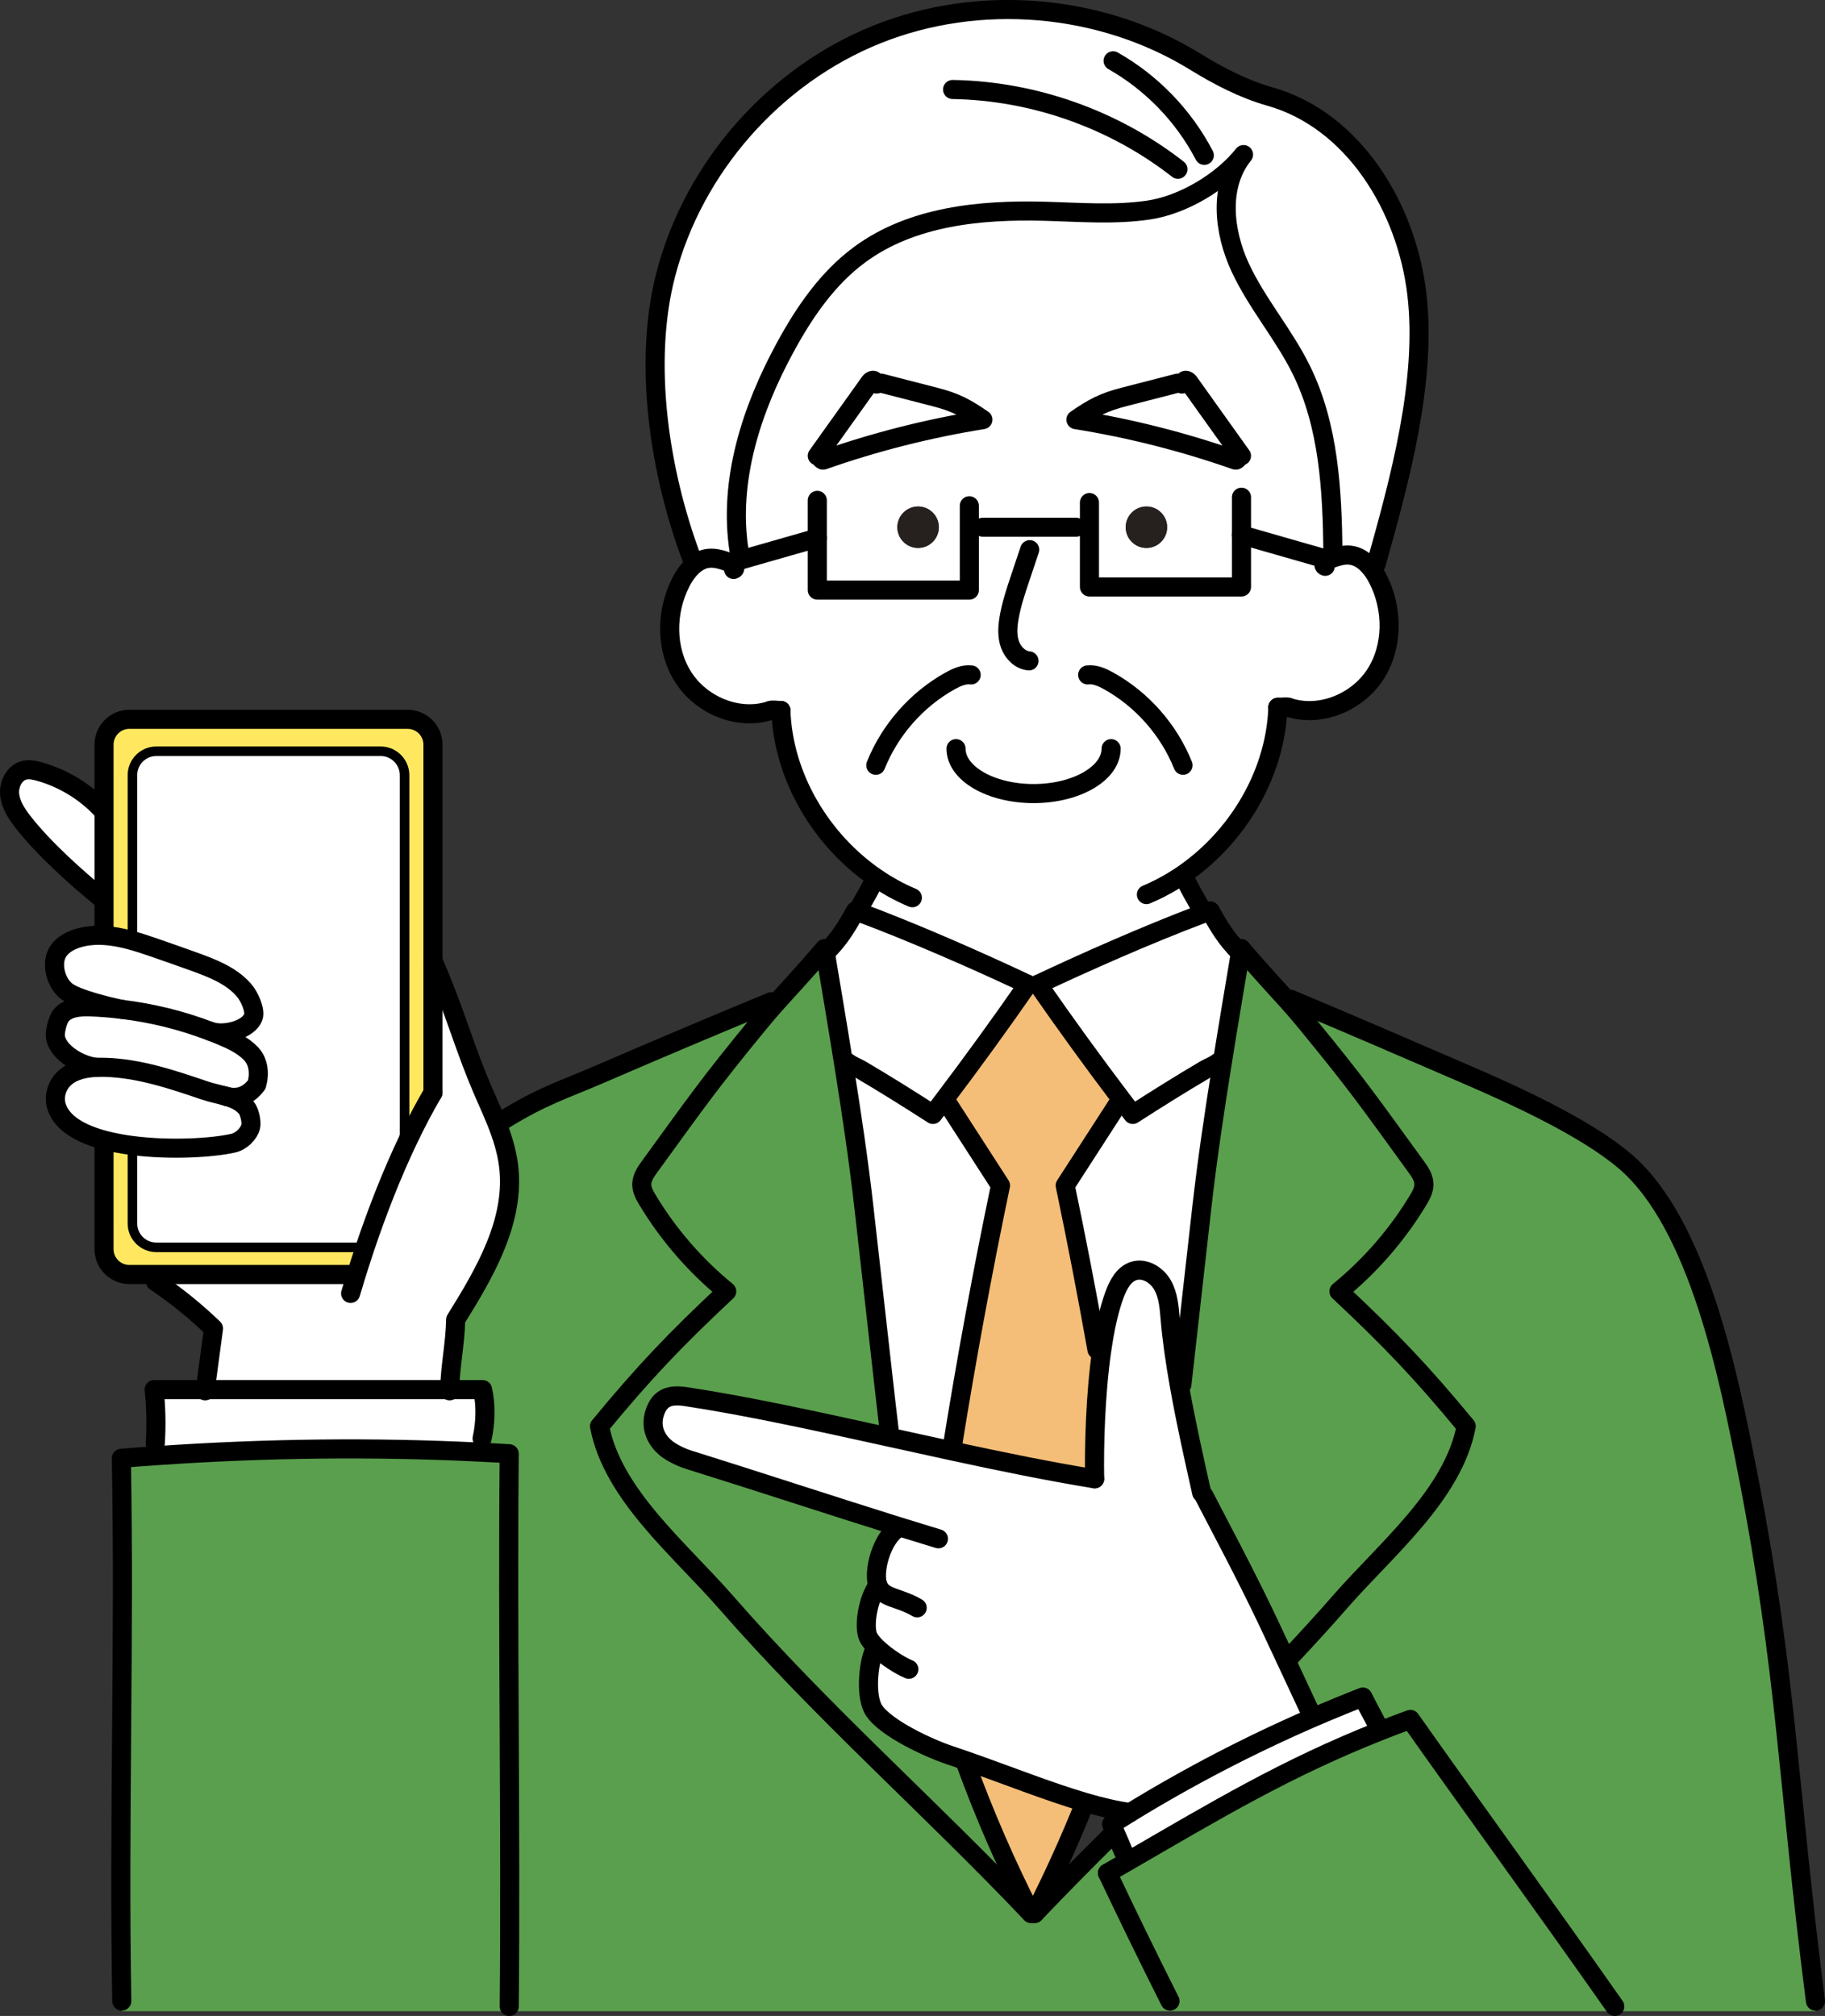 <?xml version="1.0" encoding="UTF-8"?>
<svg xmlns="http://www.w3.org/2000/svg" id="_レイヤー_2" data-name="レイヤー_2" viewBox="0 0 382.44 422.36">
  <rect x="0" y="0" width="382.44" height="422.36" fill="#333333" stroke="none"/>
  <defs>
    <style>
      .cls-1 {
        stroke-linecap: round;
        stroke-linejoin: round;
        stroke-width: 4px;
      }

      .cls-1, .cls-2 {
        fill: none;
        stroke: #000;
      }

      .cls-3 {
        fill: #5a9f4d;
      }

      .cls-4 {
        fill: #26201f;
      }

      .cls-5 {
        fill: #fff;
      }

      .cls-6 {
        fill: #ffe85f;
      }

      .cls-7 {
        fill: #f4be78;
      }

      .cls-2 {
        stroke-miterlimit: 10;
        stroke-width: 2px;
      }
    </style>
  </defs>
  <g id="_レイヤー_1-2" data-name="レイヤー_1">
    <g>
      <g>
        <path class="cls-3" d="M380.44,419.24v2.13h-42.05v-1.01c-14.86-21.18-32.12-44.9-42.84-60.13-2.18.79-4.29,1.6-6.34,2.41l-.24-.6c-1.66-3.29-1.72-3.21-3.38-6.5-3.52,1.38-7.02,2.82-10.5,4.32l-.37-.85c-2.26-4.82-3.99-8.54-5.45-11.68l1.2-.34c3.49-3.71,6.96-7.51,10.4-11.45,9.61-10.99,23.64-22.4,26.38-36.73-9.37-11.36-15.92-18.2-26.66-28.26,6.57-5.36,12.21-11.85,16.59-19.11.61-1.02,1.23-2.13,1.21-3.33-.01-1.4-.86-2.63-1.69-3.76-9.82-13.51-12.17-17-22.78-29.91-1.61-1.96-2.84-3.38-4.08-4.76l.63-.32c12.21,5.11,24.03,10.23,36.68,15.69,10.08,4.35,25.05,11.13,33.41,18.27,15.45,13.2,21.79,45.43,25.68,65.38,8.26,42.33,8.28,64.34,14.2,110.54Z"></path>
        <path class="cls-3" d="M338.39,420.36v1.01h-93.21v-2.13c-4.67-9.28-9.15-18.49-13.1-26.83,1.42-.82,2.82-1.62,4.19-2.41,18.65-10.8,33.2-19.55,52.94-27.36,2.05-.81,4.16-1.62,6.34-2.41,10.72,15.23,27.98,38.95,42.84,60.13Z"></path>
        <path class="cls-3" d="M298.39,248.11c.02,1.2-.6,2.31-1.21,3.33-4.38,7.26-10.02,13.75-16.59,19.11,10.74,10.06,17.29,16.9,26.66,28.26-2.74,14.33-16.77,25.74-26.38,36.73-3.44,3.94-6.91,7.74-10.4,11.45l-1.2.34c-5.22-11.21-6.99-14.91-16.97-33.96l-.48-.63c-1.53-6.81-3.33-14.79-4.7-22.56l.55-.1c.08-.72.16-1.43.24-2.14,1.3-11.6,2.61-23.21,3.92-34.81,1.11-9.82,2.64-20.16,4.3-30.45,1.25-7.86,2.58-15.7,3.84-23.26.04-.23.07-.45.11-.67,5.02,5.81,7.4,8.3,9.76,10.93,1.24,1.38,2.47,2.8,4.08,4.76,10.61,12.91,12.96,16.4,22.78,29.91.83,1.13,1.68,2.36,1.69,3.76Z"></path>
        <path class="cls-5" d="M296.91,61.61c2.14,18.11-3.59,39.03-8.53,56.58l-1.6.24c-1.03-1.11-2.28-1.92-3.76-2.11-1.08-.14-2.15.09-3.2.42l-.49-.85c-.15-13.1-.84-26.65-6.64-38.41-3.68-7.46-9.28-13.88-12.79-21.42-3.52-7.55-4.55-17.2.69-23.67-4.53,5.7-12.7,10.56-19.91,11.62-7.21,1.06-14.54.44-21.82.25-13.47-.36-27.76,1.06-38.62,9.02-6.78,4.96-11.66,12.08-15.67,19.46-7.1,13.02-11.96,27.95-9.7,42.6l.55,1.92-2.33.67c-1.5-.57-3.08-1.14-4.68-.95-.98.12-1.87.53-2.66,1.11l-.81-1.15c-6.74-17.99-10.25-40.9-5.41-59.49,5.83-22.38,22.73-41.59,44.19-50.22,21.46-8.63,46.95-6.48,66.66,5.64,4.97,3.05,10.15,5.77,15.76,7.36,17.55,4.97,28.63,23.28,30.77,41.38Z"></path>
        <path class="cls-5" d="M278.34,117.27c.49-.18.98-.37,1.48-.53,1.05-.33,2.12-.56,3.2-.42,1.48.19,2.73,1,3.76,2.11.8.85,1.48,1.88,2,2.92,3.15,6.19,3.21,14.05-.54,19.9-3.76,5.85-11.47,9.09-18.09,6.98-.09-.25-2.09-.03-2.36-.04h0s-.03.01,0,0c-.5,14.69-9.36,28.74-21.94,36.37l2.7.04c.9,1.77,1.86,3.51,2.86,5.22l.06,1.82c-10.84,4.09-23.8,9.8-33.95,14.59h-2.15c-10.65-5.03-24.4-11.06-35.55-15.18l.46-1.23c1-1.71,1.96-3.45,2.86-5.22l.46-.67c-11.51-7.85-19.48-21.18-19.96-35.07.03,0,.04,0,0,0h0c-.26,0-2.26-.21-2.35.05-6.62,2.11-14.34-1.14-18.09-6.99-3.76-5.84-3.7-13.71-.54-19.9.75-1.47,1.78-2.94,3.09-3.92.79-.58,1.68-.99,2.66-1.11,1.6-.19,3.18.38,4.68.95l2.33-.67,15.85-4.53v10.9h31.86v-13.17h25.17v12.51h31.86v-10.91l18.18,5.21Z"></path>
        <path class="cls-5" d="M288.97,362.04l.24.6c-19.74,7.81-34.29,16.56-52.94,27.36l-.88-2.1c-.37-.93-1-2.35-1.57-3.65-.34-.78-.66-1.51-.88-2.07,1.3-.82,2.6-1.63,3.91-2.44,12.26-7.51,25.05-14.16,38.24-19.88,3.48-1.5,6.98-2.94,10.5-4.32,1.66,3.29,1.72,3.21,3.38,6.5Z"></path>
        <path class="cls-5" d="M171.27,112.73l-15.85,4.53-.55-1.92c-2.26-14.65,2.6-29.58,9.7-42.6,4.01-7.38,8.89-14.5,15.67-19.46,10.86-7.96,25.15-9.38,38.62-9.02,7.28.19,14.61.81,21.82-.25,7.21-1.06,15.38-5.92,19.91-11.62-5.24,6.47-4.21,16.12-.69,23.67,3.51,7.54,9.11,13.96,12.79,21.42,5.8,11.76,6.49,25.31,6.64,38.41l.49.85c-.5.16-.99.35-1.48.53l-18.18-5.21v10.91h-31.86v-12.51h-25.17v13.17h-31.86v-10.9ZM260.16,95.5c-3.68-5.16-7.36-10.31-11.05-15.47-.22-.31-.82-.55-.86-.16.18.26-.51.77-.72.53-.21-.23-.59-.17-.9-.09-3.69.95-7.39,1.9-11.08,2.85-4.31,1.11-6.42,2.23-10.08,4.76,11.37,1.82,22.58,4.66,33.45,8.48.3.11.99-1.1,1.24-.9ZM244.58,110.46c0-2.4-1.94-4.34-4.34-4.34s-4.34,1.94-4.34,4.34,1.95,4.34,4.34,4.34,4.34-1.95,4.34-4.34ZM205.97,87.92c-3.67-2.53-5.77-3.65-10.09-4.76l-11.07-2.85c-.31-.08-.69-.14-.9.09-.22.24-.9-.27-.72-.53-.04-.39-.65-.15-.87.16-3.68,5.16-7.36,10.31-11.05,15.47.25-.2.94,1.01,1.24.9,10.87-3.82,22.08-6.66,33.46-8.48ZM196.74,110.46c0-2.4-1.95-4.34-4.35-4.34s-4.34,1.94-4.34,4.34,1.95,4.34,4.34,4.34,4.35-1.95,4.35-4.34Z"></path>
        <path class="cls-5" d="M183.97,332.16c-1.07-2.74.68-9.83,4.25-12.06l.09-.27c-14.05-4.38-29.48-9.48-44.1-14.04-1.74-.55-3.66-1.57-4.68-2.42-2.26-1.87-3.28-4.59-2.3-7.46,1.07-3.18,3.19-3.81,6.52-3.3,12.73,1.92,27.41,5.14,42.33,8.43,4.43.98,8.89,1.96,13.32,2.92,10.31,2.23,20.49,4.32,29.99,5.86-.13-6.96.16-17.7,1.48-26.92h.01c.63-4.47,1.52-8.59,2.71-11.75.76-2.03,1.9-4.19,3.96-4.86,2.31-.75,4.86.81,6.06,2.92,1.21,2.12,1.4,4.64,1.6,7.06.36,4.33,1.05,9.07,1.91,13.91,1.37,7.77,3.17,15.75,4.7,22.56l.48.63c9.98,19.05,11.75,22.75,16.97,33.96,1.46,3.14,3.19,6.86,5.45,11.68l.37.85c-13.19,5.72-25.98,12.37-38.24,19.88-2.89-.38-6.11-1.14-9.51-2.14-7.83-2.3-16.66-5.84-24.81-8.68-1.13-.4-2.24-.78-3.34-1.14-4.37-1.44-13.46-5.59-16.02-9.41-1.82-2.7-1.29-9.55,0-12.51l.46-.74c-.92-.89-1.6-1.79-1.84-2.57-.77-2.49.25-7.91,2.18-10.39Z"></path>
        <path class="cls-5" d="M249.11,80.03c3.69,5.16,7.37,10.31,11.05,15.47-.25-.2-.94,1.01-1.24.9-10.87-3.82-22.08-6.66-33.45-8.48,3.66-2.53,5.77-3.65,10.08-4.76,3.69-.95,7.39-1.9,11.08-2.85.31-.08.69-.14.9.09.21.24.9-.27.72-.53.04-.39.64-.15.86.16Z"></path>
        <path class="cls-5" d="M259.63,199.36l.34.06c-1.26,7.56-2.59,15.4-3.84,23.26l-.81-.13c-1.12.83-2,1.08-2.76,1.53-5.31,3.13-10.02,6.08-15.18,9.4-.71-.93-1.43-1.87-2.13-2.81-6.1-8.04-12.01-16.19-17.73-24.44,10.15-4.79,23.11-10.5,33.95-14.59.72-.28,1.44-.54,2.14-.8,2.08,3.77,3.52,5.96,6.02,8.52Z"></path>
        <path class="cls-5" d="M256.13,222.68c-1.66,10.29-3.19,20.63-4.3,30.45-1.31,11.6-2.62,23.21-3.92,34.81-.08.71-.16,1.42-.24,2.14l-.55.1c-.86-4.84-1.55-9.58-1.91-13.91-.2-2.42-.39-4.94-1.6-7.06-1.2-2.11-3.75-3.67-6.06-2.92-2.06.67-3.2,2.83-3.96,4.86-1.19,3.16-2.08,7.28-2.71,11.75h-.01l-1-.15c-2.04-11.46-4.25-22.9-6.65-34.38,3.62-5.6,7.24-11.2,10.86-16.81l1.17-.89c.7.94,1.42,1.88,2.13,2.81,5.16-3.32,9.87-6.27,15.18-9.4.76-.45,1.64-.7,2.76-1.53l.81.13Z"></path>
        <path class="cls-3" d="M245.18,419.24v2.13H106.71v-1.01c.37-37.68-.38-78.11,0-115.79-1.94-.12-3.88-.23-5.82-.32l.14-2.89c.71-3.17.84-7.07.09-10.23h-6.89c.12-5.01,1.16-9.63,1.26-14.66,6.16-9.88,12.56-20.81,11.07-32.36-.39-3.06-1.33-6.01-2.47-8.89l1.45-.6c8.16-5.05,12.67-6.34,20.15-9.57,12.55-5.42,23.98-10.25,35.9-15.17l.78.56c-1.02,1.15-2.09,2.4-3.41,4-10.6,12.91-12.95,16.4-22.78,29.91-.82,1.13-1.67,2.36-1.69,3.76-.01,1.2.6,2.31,1.22,3.33,4.38,7.26,10.01,13.75,16.58,19.11-10.74,10.06-17.29,16.9-26.65,28.26,2.74,14.33,16.77,25.74,26.37,36.73,20.67,23.66,42.38,42.54,64.05,65.34h.77c5.37-5.65,10.75-11.07,16.11-16.38l.88-.25c.57,1.3,1.2,2.72,1.57,3.65l.88,2.1c-1.37.79-2.77,1.59-4.19,2.41,3.95,8.34,8.43,17.55,13.1,26.83Z"></path>
        <circle class="cls-4" cx="240.24" cy="110.46" r="4.34"></circle>
        <path class="cls-7" d="M235.25,230.67l-1.17.89c-3.62,5.61-7.24,11.21-10.86,16.81,2.4,11.48,4.61,22.92,6.65,34.38l1,.15c-1.32,9.22-1.61,19.96-1.48,26.92-9.5-1.54-19.68-3.63-29.99-5.86l.09-.4c2.96-18.44,6.32-36.77,10.17-55.19-3.62-5.6-7.23-11.2-10.85-16.81l-1.17-.89c6.09-8.04,12-16.19,17.73-24.44h2.15c5.72,8.25,11.63,16.4,17.73,24.44Z"></path>
        <path class="cls-7" d="M227.34,377.6l-.13.44c-3.12,7.76-6.58,15.38-10.38,22.84h-.77c-5.2-10.2-9.77-20.72-13.7-31.48l.17-.48c8.15,2.84,16.98,6.38,24.81,8.68Z"></path>
        <path class="cls-5" d="M198.81,231.56c3.62,5.61,7.23,11.21,10.85,16.81-3.85,18.42-7.21,36.75-10.17,55.19l-.09.4c-4.43-.96-8.89-1.94-13.32-2.92l.27-1.22c-.48-3.96-.92-7.92-1.37-11.88-1.31-11.6-2.62-23.21-3.92-34.81-1.11-9.82-2.64-20.16-4.3-30.45l.81-.13c1.12.83,1.99,1.08,2.76,1.53,5.31,3.13,10.01,6.08,15.18,9.4.71-.93,1.42-1.87,2.13-2.81l1.17.89Z"></path>
        <path class="cls-3" d="M202.36,369.4c3.93,10.76,8.5,21.28,13.7,31.48-21.67-22.8-43.38-41.68-64.05-65.34-9.6-10.99-23.63-22.4-26.37-36.73,9.36-11.36,15.91-18.2,26.65-28.26-6.57-5.36-12.2-11.85-16.58-19.11-.62-1.02-1.23-2.13-1.22-3.33.02-1.4.87-2.63,1.69-3.76,9.83-13.51,12.18-17,22.78-29.91,1.32-1.6,2.39-2.85,3.41-4,2.62-2.95,4.94-5.33,10.44-11.69.04.22.07.44.11.67,1.26,7.56,2.59,15.4,3.84,23.26,1.66,10.29,3.19,20.63,4.3,30.45,1.3,11.6,2.61,23.21,3.92,34.81.45,3.96.89,7.92,1.37,11.88l-.27,1.22c-14.92-3.29-29.6-6.51-42.33-8.43-3.33-.51-5.45.12-6.52,3.3-.98,2.87.04,5.59,2.3,7.46,1.02.85,2.94,1.87,4.68,2.42,14.62,4.56,30.05,9.66,44.1,14.04l-.09.27c-3.57,2.23-5.32,9.32-4.25,12.06-1.93,2.48-2.95,7.9-2.18,10.39.24.78.92,1.68,1.84,2.57l-.46.74c-1.29,2.96-1.82,9.81,0,12.51,2.56,3.82,11.65,7.97,16.02,9.41,1.1.36,2.21.74,3.34,1.14l-.17.48Z"></path>
        <path class="cls-5" d="M195.88,83.16c4.32,1.11,6.42,2.23,10.09,4.76-11.38,1.82-22.59,4.66-33.46,8.48-.3.11-.99-1.1-1.24-.9,3.69-5.16,7.37-10.31,11.05-15.47.22-.31.83-.55.87-.16-.18.26.5.77.72.53.21-.23.59-.17.9-.09l11.07,2.85Z"></path>
        <path class="cls-5" d="M179.82,191.05c11.15,4.12,24.9,10.15,35.55,15.18-5.73,8.25-11.64,16.4-17.73,24.44-.71.94-1.42,1.88-2.13,2.81-5.17-3.32-9.87-6.27-15.18-9.4-.77-.45-1.64-.7-2.76-1.53l-.81.13c-1.25-7.86-2.58-15.7-3.84-23.26l.33-.06c2.51-2.56,3.95-4.75,6.02-8.52.18.07.37.13.55.21Z"></path>
        <path class="cls-4" d="M192.39,106.12c2.4,0,4.35,1.94,4.35,4.34s-1.95,4.34-4.35,4.34-4.34-1.95-4.34-4.34,1.95-4.34,4.34-4.34Z"></path>
        <path class="cls-3" d="M106.71,304.57c-.38,37.68.37,78.11,0,115.79v1.01H25.52v-2.13c-.68-37.87.62-75-.09-113.72,2.42-.2,4.85-.38,7.28-.54,22.6-1.57,45.56-1.88,68.18-.73,1.94.09,3.88.2,5.82.32Z"></path>
        <path class="cls-5" d="M74.59,267.28c.61-1.96,1.25-3.95,1.92-5.95,2.57-7.62,5.6-15.4,9.07-22.65,1.62-3.4,3.34-6.67,5.15-9.76v-27.62c4.77,10.77,6.42,18.1,11.2,28.87.74,1.67,1.48,3.35,2.16,5.05,1.14,2.88,2.08,5.83,2.47,8.89,1.49,11.55-4.91,22.48-11.07,32.36-.1,5.03-1.14,9.65-1.26,14.66h-51.21c.38-2.75,1.4-10.38,1.72-12.8-3.76-3.62-7.84-6.92-12.17-9.85v-1.46h41.2l.82.26Z"></path>
        <path class="cls-5" d="M94.23,291.13h6.89c.75,3.16.62,7.06-.09,10.23l-.14,2.89c-22.62-1.15-45.58-.84-68.18.73l-.17-2.58c.24-3.75.16-7.53-.23-11.27h61.92Z"></path>
        <path class="cls-6" d="M90.73,201.3v27.62c-1.81,3.09-3.53,6.36-5.15,9.76l-.8-.39v-75.88c0-2.77-2.25-5.02-5.02-5.02h-46.99c-2.78,0-5.02,2.25-5.02,5.02v32.94l-.43,1.6c-1.83-.49-3.68-.86-5.52-.96v-39.98c0-2.93,2.38-5.31,5.31-5.31h58.3c2.94,0,5.32,2.38,5.32,5.31v45.29Z"></path>
        <path class="cls-5" d="M84.78,238.29l.8.39c-3.47,7.25-6.5,15.03-9.07,22.65h-43.74c-2.78,0-5.02-2.24-5.02-5.02v-16.31c8.05,1.04,16.95.47,21.18-.51,1.64-.38,3.23-1.95,3.6-3.44.24-1-.22-3.16-.91-3.97-1.05-1.23-2.44-1.86-3.97-2.32,1.98.46,4.25.03,6.15-2.53.64-2.25.41-4.8-1.21-6.49s-3.79-2.74-5.94-3.65c-.82-.35-1.66-.68-2.49-1,2.89.97,8.07-.38,8.94-3.09.42-1.3-.75-4.17-2.05-5.64-2.68-3.03-6.64-4.54-10.44-5.91-2.75-.99-5.5-1.95-8.25-2.91-1.64-.57-3.33-1.13-5.04-1.59l.43-1.6v-32.94c0-2.77,2.24-5.02,5.02-5.02h46.99c2.77,0,5.02,2.25,5.02,5.02v75.88Z"></path>
        <path class="cls-6" d="M32.77,261.33h43.74c-.67,2-1.31,3.99-1.92,5.95l-.82-.26H27.11c-2.93,0-5.31-2.38-5.31-5.31v-22.52l.08-.31c1.84.49,3.83.86,5.87,1.12v16.31c0,2.78,2.24,5.02,5.02,5.02Z"></path>
        <path class="cls-5" d="M52.59,220.74c1.62,1.69,1.85,4.24,1.21,6.49-1.9,2.56-4.17,2.99-6.15,2.53-.02-.01-.05-.01-.07-.02l-.51-.15s-.04-.01-.07-.02c-1.34-.37-2.77-.65-4.15-1.12-6.77-2.3-13.69-4.64-20.92-4.84-.53,0-1.06,0-1.6.01h-.02c-3.34-.23-8.26-3.09-8.7-6.39-.14-1.01.41-3.18.92-4.06,1.18-2.05,3.99-2.31,6.34-2.23,2.23.08,4.46.26,6.67.53h.01c6.34.77,12.58,2.31,18.55,4.6.02,0,.04.01.06.02.83.32,1.67.65,2.49,1,2.15.91,4.32,1.96,5.94,3.65Z"></path>
        <path class="cls-5" d="M51.05,207.36c1.3,1.47,2.47,4.34,2.05,5.64-.87,2.71-6.05,4.06-8.94,3.09-.02-.01-.04-.02-.06-.02-5.97-2.29-12.21-3.83-18.55-4.6h-.01c-2.66-.52-9.41-2.16-11.57-3.79-2.15-1.63-3.22-5.36-2.08-7.81.78-1.68,2.53-2.71,4.3-3.27,1.83-.57,3.71-.73,5.61-.61,1.84.1,3.69.47,5.52.96,1.71.46,3.4,1.02,5.04,1.59,2.75.96,5.5,1.92,8.25,2.91,3.8,1.37,7.76,2.88,10.44,5.91Z"></path>
        <path class="cls-5" d="M51.62,232.08c.69.81,1.15,2.97.91,3.97-.37,1.49-1.96,3.06-3.6,3.44-4.23.98-13.13,1.55-21.18.51-2.04-.26-4.03-.63-5.87-1.12-4.91-1.3-8.79-3.48-9.98-6.9-.76-2.2,0-4.76,1.87-6.32,1.73-1.44,4.14-1.95,6.54-2.04h.02c.54-.02,1.07-.02,1.6-.01,7.23.2,14.15,2.54,20.92,4.84,1.38.47,2.81.75,4.15,1.12.03.01.05.01.07.02.17.06.33.11.51.15.02.01.05.01.07.02,1.53.46,2.92,1.09,3.97,2.32Z"></path>
        <path class="cls-5" d="M21.8,169.45v18.71h-.59c-5.45-4.48-12.06-10.4-16.4-15.96-1.33-1.71-2.58-3.62-2.79-5.77-.2-2.16,1.01-4.59,3.12-5.07.99-.23,2.03,0,3.02.26,4.95,1.37,9.51,4.1,13.05,7.83h.59Z"></path>
      </g>
      <g>
        <path class="cls-1" d="M161.59,209.88c-11.92,4.92-23.35,9.75-35.9,15.17-7.48,3.23-11.99,4.52-20.15,9.57"></path>
        <path class="cls-1" d="M270.47,209.36c12.21,5.11,24.03,10.23,36.68,15.69,10.08,4.35,25.05,11.13,33.41,18.27,15.45,13.2,21.79,45.43,25.68,65.38,8.26,42.33,8.28,64.34,14.2,110.54"></path>
        <path class="cls-1" d="M94.22,291.38c0-.08,0-.17.01-.25.12-5.01,1.16-9.63,1.26-14.66,6.16-9.88,12.56-20.81,11.07-32.36-.39-3.06-1.33-6.01-2.47-8.89-.68-1.7-1.42-3.38-2.16-5.05-4.78-10.77-6.43-18.1-11.2-28.87"></path>
        <path class="cls-1" d="M90.73,228.92c-1.81,3.09-3.53,6.36-5.15,9.76-3.47,7.25-6.5,15.03-9.07,22.65-.67,2-1.31,3.99-1.92,5.95-.39,1.25-.76,2.48-1.12,3.7"></path>
        <path class="cls-1" d="M21.21,169.45c-3.54-3.73-8.1-6.46-13.05-7.83-.99-.27-2.03-.49-3.02-.26-2.11.48-3.32,2.91-3.12,5.07.21,2.15,1.46,4.06,2.79,5.77,4.34,5.56,10.95,11.48,16.4,15.96"></path>
        <path class="cls-1" d="M25.54,211.47c-2.66-.52-9.41-2.16-11.57-3.79-2.15-1.63-3.22-5.36-2.08-7.81.78-1.68,2.53-2.71,4.3-3.27,1.83-.57,3.71-.73,5.61-.61,1.84.1,3.69.47,5.52.96,1.71.46,3.4,1.02,5.04,1.59,2.75.96,5.5,1.92,8.25,2.91,3.8,1.37,7.76,2.88,10.44,5.91,1.3,1.47,2.47,4.34,2.05,5.64-.87,2.71-6.05,4.06-8.94,3.09"></path>
        <path class="cls-1" d="M47.58,229.74c-.18-.04-.34-.09-.51-.15"></path>
        <path class="cls-1" d="M20.31,223.62c-3.34-.23-8.26-3.09-8.7-6.39-.14-1.01.41-3.18.92-4.06,1.18-2.05,3.99-2.31,6.34-2.23,2.23.08,4.46.26,6.67.53h.01c6.34.77,12.58,2.31,18.55,4.6.02,0,.04.01.06.02.83.32,1.67.65,2.49,1,2.15.91,4.32,1.96,5.94,3.65s1.85,4.24,1.21,6.49c-1.9,2.56-4.17,2.99-6.15,2.53"></path>
        <path class="cls-1" d="M21.88,238.88c-4.91-1.3-8.79-3.48-9.98-6.9-.76-2.2,0-4.76,1.87-6.32,1.73-1.44,4.14-1.95,6.54-2.04h.02c.54-.02,1.07-.02,1.6-.01,7.23.2,14.15,2.54,20.92,4.84,1.38.47,2.81.75,4.15,1.12.03.01.05.01.07.02l.51.15s.05.01.07.02c1.53.46,2.92,1.09,3.97,2.32.69.81,1.15,2.97.91,3.97-.37,1.49-1.96,3.06-3.6,3.44-4.23.98-13.13,1.55-21.18.51-2.04-.26-4.03-.63-5.87-1.12Z"></path>
        <path class="cls-1" d="M73.77,267.02H27.11c-2.93,0-5.31-2.38-5.31-5.31v-22.52"></path>
        <path class="cls-1" d="M21.8,195.95v-39.94c0-2.93,2.38-5.31,5.31-5.31h58.3c2.94,0,5.32,2.38,5.32,5.31v72.91"></path>
        <path class="cls-1" d="M32.57,268.48c4.33,2.93,8.41,6.23,12.17,9.85-.32,2.42-1.34,10.05-1.72,12.8-.01.09-.02.17-.03.25"></path>
        <path class="cls-1" d="M32.54,302.4c.24-3.75.16-7.53-.23-11.27h68.81c.75,3.16.62,7.06-.09,10.23"></path>
        <path class="cls-1" d="M25.52,419.24c-.68-37.87.62-75-.09-113.72,2.42-.2,4.85-.38,7.28-.54,22.6-1.57,45.56-1.88,68.18-.73,1.94.09,3.88.2,5.82.32-.38,37.68.37,78.11,0,115.79"></path>
        <path class="cls-1" d="M229.39,309.82c-9.5-1.54-19.68-3.63-29.99-5.86-4.43-.96-8.89-1.94-13.32-2.92-14.92-3.29-29.6-6.51-42.33-8.43-3.33-.51-5.45.12-6.52,3.3-.98,2.87.04,5.59,2.3,7.46,1.02.85,2.94,1.87,4.68,2.42,14.62,4.56,30.05,9.66,44.1,14.04,2.84.88,5.63,1.74,8.34,2.56"></path>
        <path class="cls-1" d="M252.3,313.37c9.98,19.05,11.75,22.75,16.97,33.96,1.46,3.14,3.19,6.86,5.45,11.68"></path>
        <path class="cls-1" d="M232.08,392.41c1.42-.82,2.82-1.62,4.19-2.41,18.65-10.8,33.2-19.55,52.94-27.36,2.05-.81,4.16-1.62,6.34-2.41,10.72,15.23,27.98,38.95,42.84,60.13"></path>
        <path class="cls-1" d="M288.97,362.04c-1.66-3.29-1.72-3.21-3.38-6.5-3.52,1.38-7.02,2.82-10.5,4.32-13.19,5.72-25.98,12.37-38.24,19.88-1.31.81-2.61,1.62-3.91,2.44.22.56.54,1.29.88,2.07.57,1.3,1.2,2.72,1.57,3.65"></path>
        <path class="cls-1" d="M232.08,392.41c3.95,8.34,8.43,17.55,13.1,26.83"></path>
        <path class="cls-1" d="M192.2,336.85c-3.97-2.32-7.16-1.94-8.23-4.69-1.07-2.74.68-9.83,4.25-12.06"></path>
        <path class="cls-1" d="M183.97,332.16c-1.93,2.48-2.95,7.9-2.18,10.39.24.78.92,1.68,1.84,2.57,2,1.96,5.09,3.92,6.82,4.6"></path>
        <path class="cls-1" d="M183.17,345.86c-1.29,2.96-1.82,9.81,0,12.51,2.56,3.82,11.65,7.97,16.02,9.41,1.1.36,2.21.74,3.34,1.14,8.15,2.84,16.98,6.38,24.81,8.68,3.4,1,6.62,1.76,9.51,2.14"></path>
        <path class="cls-1" d="M229.39,309.82c-.13-6.96.16-17.7,1.48-26.92h.01c.63-4.47,1.52-8.59,2.71-11.75.76-2.03,1.9-4.19,3.96-4.86,2.31-.75,4.86.81,6.06,2.92,1.21,2.12,1.4,4.64,1.6,7.06.36,4.33,1.05,9.07,1.91,13.91,1.37,7.77,3.17,15.75,4.7,22.56"></path>
        <path class="cls-1" d="M172.81,198.75c-5.5,6.36-7.82,8.74-10.44,11.69-1.02,1.15-2.09,2.4-3.41,4-10.6,12.91-12.95,16.4-22.78,29.91-.82,1.13-1.67,2.36-1.69,3.76-.01,1.2.6,2.31,1.22,3.33,4.38,7.26,10.01,13.75,16.58,19.11-10.74,10.06-17.29,16.9-26.65,28.26,2.74,14.33,16.77,25.74,26.37,36.73,20.67,23.66,42.38,42.54,64.05,65.34"></path>
        <path class="cls-1" d="M163.64,148.86c.48,13.89,8.45,27.22,19.96,35.07,2.39,1.64,4.93,3.04,7.59,4.15"></path>
        <path class="cls-1" d="M163.64,148.86s.04,0,0,0h0Z"></path>
        <path class="cls-1" d="M153.73,119.31c.64-.2-.01-1.14-.64-1.38-1.5-.57-3.08-1.14-4.68-.95-.98.12-1.87.53-2.66,1.11-1.31.98-2.34,2.45-3.09,3.92-3.16,6.19-3.22,14.06.54,19.9,3.75,5.85,11.47,9.1,18.09,6.99.09-.26,2.09-.04,2.35-.04"></path>
        <path class="cls-1" d="M205.97,87.92c-11.38,1.82-22.59,4.66-33.46,8.48-.3.11-.99-1.1-1.24-.9,3.69-5.16,7.37-10.31,11.05-15.47.22-.31.83-.55.87-.16-.18.26.5.77.72.53.21-.23.59-.17.9-.09l11.07,2.85c4.32,1.11,6.42,2.23,10.09,4.76Z"></path>
        <polyline class="cls-1" points="203.13 105.96 203.13 110.46 203.13 123.63 171.27 123.63 171.27 112.73 171.27 104.83"></polyline>
        <polyline class="cls-1" points="153.09 117.93 155.42 117.26 171.27 112.73"></polyline>
        <path class="cls-1" d="M203.51,141.4c-1.55-.18-3.06.51-4.42,1.26-6.99,3.89-12.58,10.24-15.56,17.67"></path>
        <path class="cls-1" d="M267.79,148.19c-.5,14.69-9.36,28.74-21.94,36.37-1.8,1.09-3.67,2.05-5.61,2.86"></path>
        <path class="cls-1" d="M267.79,148.19s-.03,0,0-.01h0Z"></path>
        <path class="cls-1" d="M277.7,118.65c-.64-.21.02-1.14.64-1.38.49-.18.98-.37,1.48-.53,1.05-.33,2.12-.56,3.2-.42,1.48.19,2.73,1,3.76,2.11.8.85,1.48,1.88,2,2.92,3.15,6.19,3.21,14.05-.54,19.9-3.76,5.85-11.47,9.09-18.09,6.98-.09-.25-2.09-.03-2.36-.04"></path>
        <path class="cls-1" d="M225.47,87.92c11.37,1.82,22.58,4.66,33.45,8.48.3.11.99-1.1,1.24-.9-3.68-5.16-7.36-10.31-11.05-15.47-.22-.31-.82-.55-.86-.16.18.26-.51.77-.72.53-.21-.23-.59-.17-.9-.09-3.69.95-7.39,1.9-11.08,2.85-4.31,1.11-6.42,2.23-10.08,4.76Z"></path>
        <polyline class="cls-1" points="228.3 105.29 228.3 110.46 228.3 122.97 260.16 122.97 260.16 112.06 260.16 104.17"></polyline>
        <line class="cls-1" x1="278.34" y1="117.27" x2="260.16" y2="112.06"></line>
        <path class="cls-1" d="M227.93,141.4c1.55-.18,3.05.51,4.41,1.26,6.99,3.89,12.59,10.24,15.57,17.67"></path>
        <path class="cls-1" d="M279.33,115.89c-.15-13.1-.84-26.65-6.64-38.41-3.68-7.46-9.28-13.88-12.79-21.42-3.52-7.55-4.55-17.2.69-23.67-4.53,5.7-12.7,10.56-19.91,11.62-7.21,1.06-14.54.44-21.82.25-13.47-.36-27.76,1.06-38.62,9.02-6.78,4.96-11.66,12.08-15.67,19.46-7.1,13.02-11.96,27.95-9.7,42.6"></path>
        <path class="cls-1" d="M288.38,118.19c4.94-17.55,10.67-38.47,8.53-56.58-2.14-18.1-13.22-36.41-30.77-41.38-5.61-1.59-10.79-4.31-15.76-7.36C230.67.75,205.18-1.4,183.72,7.23c-21.46,8.63-38.36,27.84-44.19,50.22-4.84,18.59-1.33,41.5,5.41,59.49"></path>
        <line class="cls-1" x1="205.97" y1="110.46" x2="225.47" y2="110.46"></line>
        <path class="cls-1" d="M232.84,156.85c0,5.2-7.28,9.41-16.25,9.41s-16.25-4.21-16.25-9.41"></path>
        <path class="cls-1" d="M215.78,115.16l-2.07,6.18c-.91,2.72-1.82,5.46-2.28,8.29-.3,1.81-.4,3.72.23,5.44.64,1.73,2.14,3.23,3.97,3.39"></path>
        <path class="cls-1" d="M199.62,18.75c16.99.28,33.84,6.24,47.22,16.71"></path>
        <path class="cls-1" d="M233.26,12.74c8.09,4.59,14.81,11.55,19.11,19.8"></path>
        <path class="cls-1" d="M215.37,206.23c-5.73,8.25-11.64,16.4-17.73,24.44-.71.94-1.42,1.88-2.13,2.81-5.17-3.32-9.87-6.27-15.18-9.4-.77-.45-1.64-.7-2.76-1.53"></path>
        <path class="cls-1" d="M173.25,199.36c2.51-2.56,3.95-4.75,6.02-8.52.18.07.37.13.55.21,11.15,4.12,24.9,10.15,35.55,15.18"></path>
        <path class="cls-1" d="M202.36,369.4c3.93,10.76,8.5,21.28,13.7,31.48"></path>
        <path class="cls-1" d="M172.81,198.75c.04.22.07.44.11.67,1.26,7.56,2.59,15.4,3.84,23.26,1.66,10.29,3.19,20.63,4.3,30.45,1.3,11.6,2.61,23.21,3.92,34.81.45,3.96.89,7.92,1.37,11.88"></path>
        <path class="cls-1" d="M198.81,231.56c3.62,5.61,7.23,11.21,10.85,16.81-3.85,18.42-7.21,36.75-10.17,55.19"></path>
        <path class="cls-1" d="M180.28,189.82c1-1.71,1.96-3.45,2.86-5.22"></path>
        <path class="cls-1" d="M232.94,384.5c-5.36,5.31-10.74,10.73-16.11,16.38"></path>
        <path class="cls-1" d="M260.08,198.75c5.02,5.81,7.4,8.3,9.76,10.93,1.24,1.38,2.47,2.8,4.08,4.76,10.61,12.91,12.96,16.4,22.78,29.91.83,1.13,1.68,2.36,1.69,3.76.02,1.2-.6,2.31-1.21,3.33-4.38,7.26-10.02,13.75-16.59,19.11,10.74,10.06,17.29,16.9,26.66,28.26-2.74,14.33-16.77,25.74-26.38,36.73-3.44,3.94-6.91,7.74-10.4,11.45"></path>
        <path class="cls-1" d="M217.52,206.23c5.72,8.25,11.63,16.4,17.73,24.44.7.94,1.42,1.88,2.13,2.81,5.16-3.32,9.87-6.27,15.18-9.4.76-.45,1.64-.7,2.76-1.53"></path>
        <path class="cls-1" d="M259.63,199.36c-2.5-2.56-3.94-4.75-6.02-8.52-.7.26-1.42.52-2.14.8-10.84,4.09-23.8,9.8-33.95,14.59"></path>
        <path class="cls-1" d="M227.21,378.04c-3.12,7.76-6.58,15.38-10.38,22.84"></path>
        <path class="cls-1" d="M260.08,198.75c-.04.22-.07.44-.11.67-1.26,7.56-2.59,15.4-3.84,23.26-1.66,10.29-3.19,20.63-4.3,30.45-1.31,11.6-2.62,23.21-3.92,34.81-.08.71-.16,1.42-.24,2.14"></path>
        <path class="cls-1" d="M234.08,231.56c-3.62,5.61-7.24,11.21-10.86,16.81,2.4,11.48,4.61,22.92,6.65,34.38"></path>
        <path class="cls-1" d="M251.41,189.82c-1-1.71-1.96-3.45-2.86-5.22"></path>
        <path class="cls-2" d="M76.51,261.33h-43.74c-2.78,0-5.02-2.24-5.02-5.02v-16.31"></path>
        <path class="cls-2" d="M27.75,195.35v-32.94c0-2.77,2.24-5.02,5.02-5.02h46.99c2.77,0,5.02,2.25,5.02,5.02v75.88"></path>
      </g>
    </g>
  </g>
</svg>
